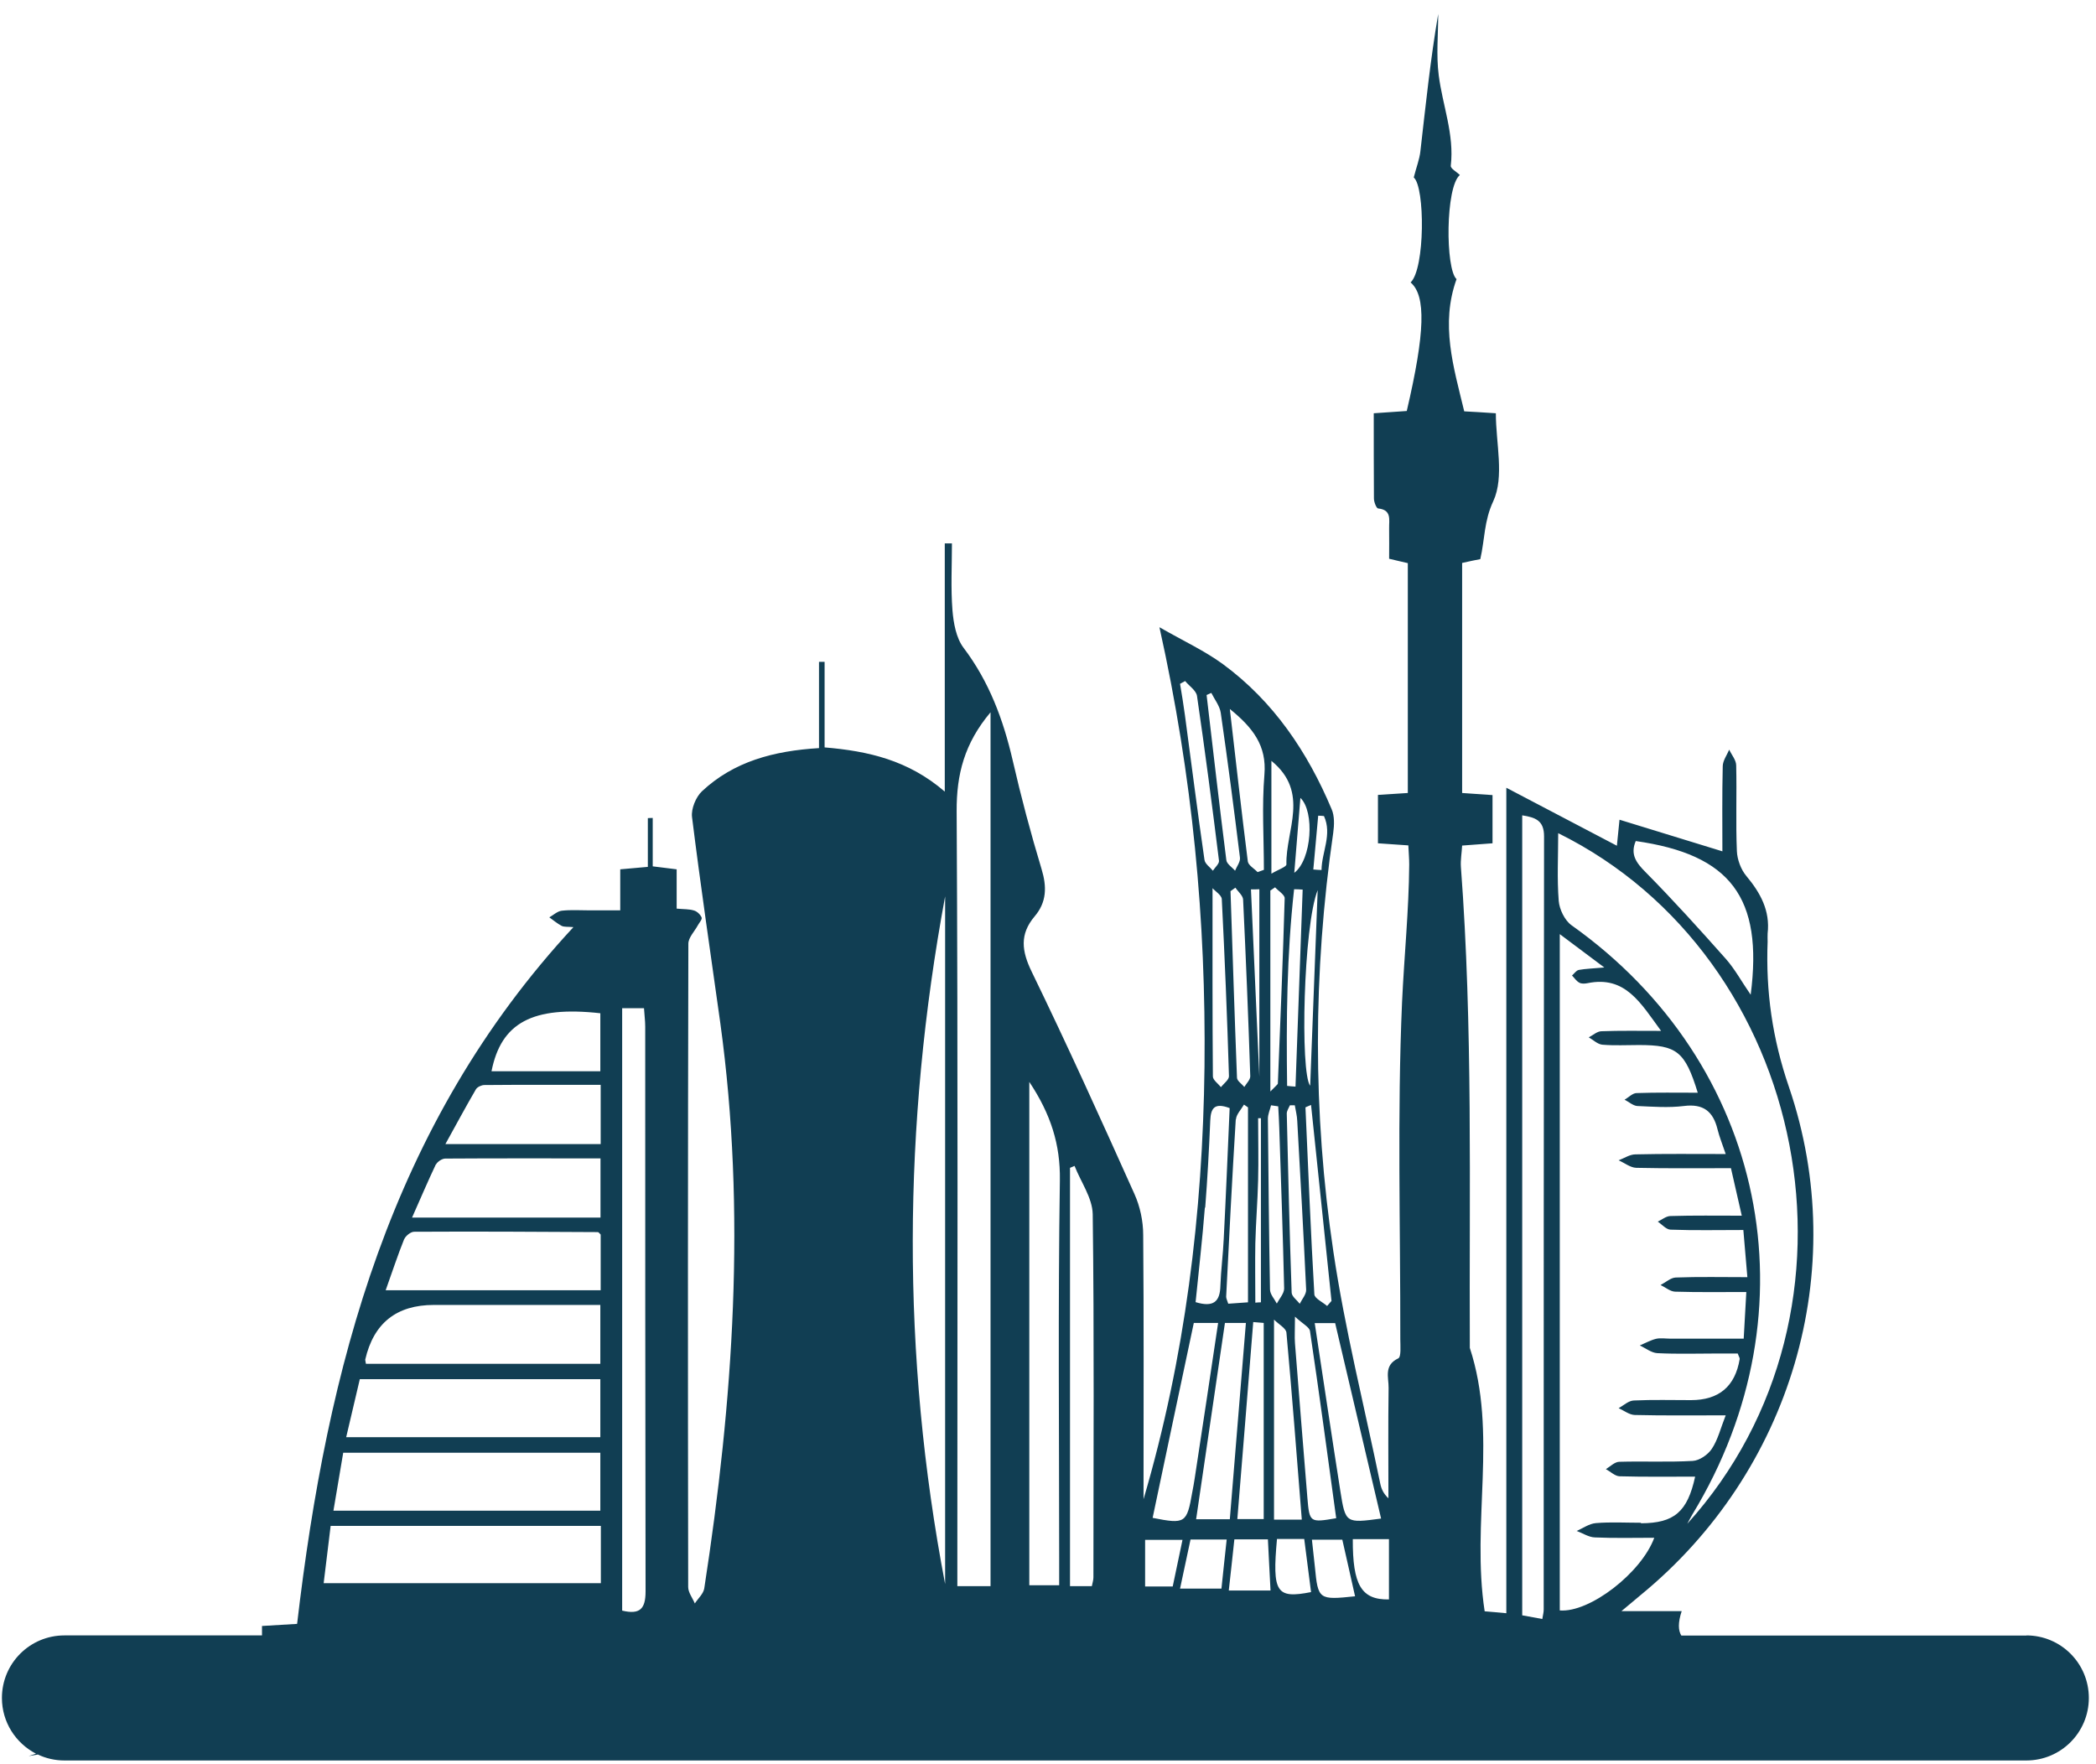 <svg xmlns="http://www.w3.org/2000/svg" fill="none" viewBox="0 0 120 101" height="101" width="120">
<path fill="#113E53" d="M116.03 93.64H96.26C96.08 93.35 96.06 92.91 96.28 92.24H92.83C93.34 91.81 93.64 91.57 93.93 91.32C102.52 84.29 106.01 72.75 102.42 62.23C101.47 59.46 101.09 56.76 101.2 53.91C101.2 53.75 101.19 53.6 101.2 53.44C101.35 52.14 100.79 51.12 99.98 50.15C99.67 49.78 99.46 49.21 99.44 48.73C99.37 47.1 99.44 45.46 99.4 43.82C99.4 43.52 99.14 43.22 99 42.92C98.87 43.23 98.64 43.54 98.63 43.86C98.59 45.51 98.61 47.17 98.61 48.74C96.59 48.12 94.7 47.54 92.72 46.93C92.65 47.67 92.61 48.07 92.57 48.42C90.49 47.33 88.48 46.28 86.24 45.1V92.36C85.74 92.31 85.36 92.28 85 92.25C84.22 87.15 85.76 82.08 84.15 77.17C84.11 67.99 84.33 58.81 83.64 49.64C83.61 49.24 83.69 48.82 83.71 48.41C84.37 48.36 84.9 48.32 85.45 48.28V45.52C84.84 45.48 84.31 45.44 83.71 45.4V32.23C84.11 32.14 84.43 32.07 84.75 32.01C85.01 30.88 84.96 29.83 85.49 28.7C86.14 27.3 85.64 25.38 85.64 23.66C84.87 23.61 84.27 23.57 83.83 23.55C83.21 20.98 82.46 18.57 83.39 15.98C82.75 15.41 82.75 10.7 83.58 10.02C83.4 9.84 83.04 9.65 83.06 9.49C83.27 7.7 82.59 6.04 82.37 4.31C82.22 3.16 82.34 1.97 82.34 0.8C81.89 3.43 81.62 6.05 81.32 8.66C81.27 9.12 81.09 9.57 80.94 10.16C81.59 10.71 81.59 15.39 80.76 16.17C81.65 16.93 81.59 19.04 80.54 23.53C79.94 23.57 79.33 23.61 78.65 23.66C78.65 25.36 78.65 26.95 78.66 28.54C78.66 28.74 78.8 29.1 78.9 29.11C79.69 29.19 79.52 29.76 79.53 30.24C79.54 30.82 79.53 31.39 79.53 31.99C79.97 32.09 80.32 32.18 80.6 32.24V45.4C79.98 45.44 79.45 45.47 78.89 45.51V48.28C79.51 48.32 80.05 48.36 80.63 48.4C80.65 48.82 80.68 49.16 80.68 49.5C80.66 52.13 80.39 54.76 80.27 57.38C79.99 63.8 80.18 70.24 80.17 76.67C80.17 77.05 80.23 77.69 80.05 77.77C79.21 78.17 79.51 78.87 79.5 79.46C79.47 81.57 79.49 83.67 79.49 85.78C79.2 85.51 79.08 85.23 79.02 84.93C78.11 80.51 77 76.12 76.34 71.67C75.15 63.69 75.17 55.68 76.33 47.68C76.39 47.24 76.41 46.72 76.24 46.33C74.86 43.05 72.91 40.15 70.01 38.02C68.97 37.26 67.78 36.71 66.38 35.91C68.28 44.45 69.05 52.72 68.96 61.08C68.86 69.47 67.85 77.73 65.47 85.83C65.47 85.54 65.47 85.25 65.47 84.96C65.47 80.21 65.49 75.45 65.45 70.7C65.45 69.91 65.27 69.07 64.95 68.36C63.04 64.1 61.11 59.84 59.07 55.64C58.49 54.45 58.37 53.49 59.23 52.47C59.93 51.65 59.94 50.77 59.63 49.75C59.01 47.7 58.46 45.63 57.98 43.54C57.44 41.2 56.63 39.02 55.16 37.08C54.74 36.52 54.59 35.67 54.53 34.94C54.43 33.67 54.5 32.39 54.5 31.11C54.37 31.11 54.23 31.11 54.09 31.11V45.32C52 43.52 49.71 43 47.21 42.79V37.89H46.89V42.83C44.28 42.99 42.01 43.6 40.19 45.3C39.84 45.63 39.56 46.31 39.62 46.78C40.11 50.72 40.69 54.65 41.24 58.58C42.73 69.42 41.98 80.19 40.32 90.94C40.27 91.25 39.97 91.51 39.78 91.8C39.65 91.49 39.4 91.17 39.4 90.86C39.38 78.59 39.38 66.31 39.41 54.03C39.41 53.68 39.76 53.33 39.95 52.98C40.03 52.83 40.21 52.64 40.17 52.53C40.1 52.36 39.91 52.18 39.74 52.13C39.46 52.04 39.15 52.06 38.74 52.02V49.77C38.26 49.71 37.89 49.66 37.37 49.6V46.83C37.28 46.83 37.18 46.83 37.09 46.84V49.63C36.52 49.68 36.07 49.72 35.51 49.77V52.12C34.86 52.12 34.32 52.12 33.79 52.12C33.24 52.12 32.69 52.08 32.16 52.14C31.91 52.17 31.68 52.39 31.45 52.52C31.69 52.69 31.91 52.88 32.16 53.01C32.31 53.08 32.51 53.05 32.83 53.08C22.34 64.39 18.73 78.29 17.01 92.97C16.34 93.01 15.7 93.05 15 93.09V93.63H3.69C1.71 93.63 0.11 95.23 0.11 97.21C0.11 98.6 0.9 99.8 2.06 100.4C1.92 100.45 1.78 100.49 1.64 100.54C1.82 100.51 1.99 100.48 2.17 100.45C2.63 100.67 3.15 100.79 3.69 100.79H116.01C117.99 100.79 119.59 99.19 119.59 97.21C119.59 95.23 117.99 93.63 116.01 93.63L116.03 93.64ZM72.04 64.02C72.04 64.02 72.14 64.02 72.19 64.02V74.56C72.08 74.56 71.98 74.57 71.87 74.58C71.87 73.45 71.85 72.31 71.87 71.18C71.9 69.98 72 68.78 72.03 67.57C72.06 66.39 72.03 65.2 72.03 64.02H72.04ZM72.1 61.64C71.94 58.07 71.78 54.5 71.62 50.92C71.78 50.92 71.94 50.92 72.1 50.91V61.64ZM71.75 75.69C71.95 75.71 72.15 75.72 72.35 75.74V86.97H70.84C71.15 83.19 71.45 79.44 71.75 75.69ZM72.59 88.13C72.64 89.05 72.68 90.01 72.74 91.06H70.35C70.46 90.04 70.57 89.11 70.67 88.13H72.59ZM70.76 64.09C70.78 63.8 71.06 63.52 71.22 63.24C71.3 63.29 71.37 63.35 71.45 63.4V74.56C70.97 74.59 70.65 74.62 70.32 74.64C70.26 74.45 70.2 74.34 70.2 74.24C70.37 70.86 70.54 67.47 70.75 64.09H70.76ZM70.45 51.02C70.54 50.95 70.63 50.89 70.73 50.82C70.88 51.05 71.16 51.27 71.17 51.5C71.33 54.87 71.47 58.24 71.58 61.62C71.58 61.82 71.36 62.03 71.24 62.23C71.09 62.05 70.82 61.88 70.82 61.7C70.68 58.14 70.57 54.58 70.45 51.02ZM71.33 75.74C71.02 79.52 70.72 83.22 70.41 86.98H68.48C69.03 83.25 69.57 79.55 70.13 75.74H71.33ZM70.23 88.14C70.12 89.12 70.03 90.02 69.93 90.95H67.56C67.77 89.95 67.96 89.07 68.16 88.14H70.24H70.23ZM74.85 85.75C74.61 82.8 74.37 79.86 74.14 76.91C74.11 76.53 74.14 76.15 74.14 75.38C74.59 75.8 74.97 75.98 75 76.21C75.53 79.77 76.01 83.35 76.5 86.92C74.99 87.18 74.97 87.17 74.85 85.75ZM76.85 88.15C77.09 89.22 77.34 90.3 77.58 91.39C75.5 91.61 75.46 91.58 75.28 89.71C75.23 89.22 75.17 88.72 75.11 88.15H76.84H76.85ZM75.06 91.15C73.07 91.54 72.83 91.18 73.11 88.11H74.67C74.8 89.13 74.93 90.14 75.06 91.15ZM74.42 74.65C74.26 74.44 73.96 74.23 73.95 74.01C73.83 70.59 73.75 67.17 73.67 63.75C73.67 63.6 73.78 63.44 73.85 63.28C73.94 63.28 74.04 63.28 74.13 63.28C74.18 63.58 74.26 63.88 74.27 64.18C74.45 67.4 74.63 70.62 74.78 73.84C74.79 74.1 74.55 74.37 74.42 74.63V74.65ZM74.52 87H72.94V75.55C73.22 75.83 73.62 76.04 73.65 76.29C73.97 79.81 74.24 83.34 74.53 86.99L74.52 87ZM93.94 87.18C93.08 87.18 92.22 87.13 91.37 87.2C90.99 87.23 90.63 87.49 90.27 87.65C90.62 87.78 90.96 88.01 91.31 88.02C92.44 88.07 93.56 88.04 94.71 88.04C93.97 90.05 91.01 92.34 89.3 92.2V53.48C90.17 54.13 90.89 54.67 91.85 55.39C91.18 55.45 90.78 55.46 90.39 55.53C90.24 55.56 90.13 55.74 90 55.85C90.14 55.99 90.25 56.17 90.42 56.26C90.54 56.33 90.73 56.32 90.88 56.29C93.06 55.84 93.93 57.43 95.1 59.02C93.83 59.02 92.76 59 91.69 59.04C91.44 59.04 91.2 59.27 90.96 59.39C91.22 59.54 91.46 59.78 91.73 59.81C92.43 59.87 93.13 59.83 93.83 59.83C96 59.83 96.47 60.19 97.2 62.56C96.01 62.56 94.86 62.54 93.7 62.58C93.47 62.58 93.24 62.83 93.01 62.96C93.25 63.08 93.49 63.3 93.73 63.32C94.62 63.36 95.53 63.43 96.41 63.32C97.52 63.18 98.08 63.63 98.33 64.65C98.44 65.09 98.61 65.51 98.8 66.07C96.97 66.07 95.3 66.05 93.63 66.09C93.31 66.09 92.99 66.31 92.67 66.43C93.01 66.58 93.34 66.85 93.68 66.86C95.47 66.9 97.25 66.88 99.1 66.88C99.31 67.8 99.5 68.62 99.72 69.6C98.27 69.6 96.96 69.58 95.64 69.62C95.39 69.62 95.15 69.83 94.91 69.94C95.15 70.1 95.39 70.39 95.64 70.4C97 70.45 98.35 70.42 99.81 70.42C99.89 71.32 99.95 72.12 100.04 73.12C98.62 73.12 97.28 73.09 95.94 73.14C95.65 73.15 95.36 73.42 95.07 73.57C95.35 73.7 95.62 73.94 95.9 73.95C97.22 73.99 98.53 73.97 99.98 73.97C99.93 74.87 99.88 75.67 99.83 76.64C98.39 76.64 97 76.64 95.62 76.64C95.35 76.64 95.06 76.59 94.81 76.65C94.49 76.73 94.19 76.9 93.88 77.03C94.21 77.18 94.54 77.45 94.88 77.47C96.05 77.53 97.22 77.49 98.38 77.49C98.76 77.49 99.14 77.49 99.49 77.49C99.55 77.67 99.61 77.74 99.6 77.81C99.34 79.377 98.41 80.16 96.81 80.16C95.72 80.16 94.63 80.13 93.54 80.18C93.24 80.19 92.96 80.46 92.67 80.62C92.98 80.76 93.28 81 93.59 81.01C95.26 81.05 96.93 81.03 98.8 81.03C98.51 81.76 98.36 82.41 98.01 82.94C97.79 83.28 97.3 83.62 96.91 83.64C95.51 83.72 94.11 83.65 92.71 83.69C92.45 83.69 92.19 83.96 91.94 84.11C92.2 84.25 92.46 84.51 92.72 84.52C94.16 84.56 95.6 84.54 97.05 84.54C96.61 86.56 95.85 87.2 93.96 87.21L93.94 87.18ZM93.64 48.15C99.07 48.92 100.95 51.38 100.23 56.95C99.71 56.2 99.33 55.49 98.81 54.9C97.31 53.21 95.8 51.54 94.22 49.94C93.66 49.38 93.33 48.91 93.65 48.15H93.64ZM89.21 47.7C103.57 54.8 107.68 74.98 96.6 87.24C96.7 87.06 96.79 86.87 96.9 86.69C104.01 74.98 101.1 60.87 89.97 52.97C89.58 52.69 89.28 52.06 89.24 51.58C89.14 50.31 89.21 49.03 89.21 47.7ZM87.15 46.68C87.92 46.8 88.4 46.98 88.4 47.88C88.38 62.64 88.38 77.39 88.38 92.15C88.38 92.3 88.34 92.45 88.3 92.69C87.9 92.62 87.54 92.55 87.15 92.48V46.68ZM79.52 89.89V91.57C77.93 91.6 77.44 90.73 77.45 88.12H79.52V89.88V89.89ZM76.44 75.75C77.31 79.47 78.18 83.16 79.07 86.94C77.05 87.21 77.03 87.21 76.74 85.38C76.24 82.2 75.77 79.02 75.27 75.75H76.44ZM76.24 74.47C76.15 74.57 76.07 74.67 75.98 74.77C75.73 74.55 75.27 74.34 75.25 74.11C75.04 70.54 74.9 66.97 74.74 63.4C74.74 63.39 74.81 63.37 75.06 63.26C75.46 67.04 75.84 70.76 76.23 74.47H76.24ZM75.44 50.96C75.3 54.69 75.15 58.42 75.01 62.16C74.43 61.43 74.62 53 75.44 50.96ZM75.47 46.7C75.58 46.7 75.69 46.71 75.8 46.72C76.28 47.78 75.67 48.78 75.66 49.81C75.5 49.81 75.34 49.79 75.19 49.78C75.28 48.75 75.38 47.72 75.47 46.69V46.7ZM74.45 45.68C75.28 46.47 75.1 49.22 74.1 49.97C74.22 48.46 74.33 47.12 74.45 45.68ZM74.58 50.93C74.44 54.69 74.31 58.45 74.17 62.21C74.01 62.2 73.85 62.19 73.69 62.17C73.64 58.41 73.67 54.65 74.09 50.91C74.25 50.91 74.41 50.92 74.57 50.93H74.58ZM72.79 43.56C75.01 45.37 73.6 47.54 73.65 49.49C73.65 49.63 73.19 49.78 72.79 50.02V43.56ZM72.74 50.98C72.83 50.92 72.92 50.86 73 50.8C73.19 51.01 73.56 51.23 73.55 51.43C73.45 54.97 73.3 58.5 73.16 62.03C73.16 62.08 73.07 62.14 72.73 62.49V50.97L72.74 50.98ZM72.77 63.28C72.91 63.3 73.04 63.32 73.18 63.34C73.2 63.75 73.23 64.16 73.24 64.57C73.34 67.64 73.45 70.7 73.52 73.77C73.52 74.05 73.25 74.35 73.1 74.63C72.96 74.36 72.71 74.1 72.71 73.82C72.65 70.56 72.62 67.3 72.59 64.04C72.59 63.79 72.71 63.53 72.77 63.28ZM72.39 44.35C72.24 46.15 72.36 47.98 72.36 49.8C72.24 49.84 72.12 49.89 72 49.93C71.81 49.73 71.47 49.54 71.44 49.32C71.08 46.47 70.76 43.62 70.41 40.59C71.73 41.66 72.53 42.69 72.39 44.35ZM69.35 39.67C69.54 40.05 69.83 40.41 69.89 40.81C70.29 43.57 70.65 46.34 70.99 49.1C71.02 49.34 70.81 49.6 70.71 49.85C70.54 49.65 70.23 49.46 70.21 49.24C69.81 46.09 69.45 42.94 69.08 39.79C69.17 39.75 69.26 39.71 69.35 39.67ZM70.36 61.62C70.36 61.82 70.06 62.04 69.9 62.24C69.74 62.04 69.44 61.83 69.44 61.63C69.41 58.1 69.42 54.57 69.42 50.85C69.59 51.04 69.94 51.25 69.95 51.48C70.12 54.86 70.26 58.24 70.36 61.61V61.62ZM68.96 49.24C68.56 46.48 68.21 43.71 67.84 40.95C67.76 40.35 67.66 39.75 67.56 39.15L67.85 38.99C68.08 39.27 68.48 39.53 68.53 39.84C68.99 42.98 69.4 46.13 69.79 49.28C69.81 49.45 69.56 49.66 69.44 49.85C69.27 49.64 68.99 49.46 68.96 49.23V49.24ZM69 69.14C69.13 67.48 69.22 65.81 69.29 64.15C69.32 63.48 69.5 63.1 70.4 63.44C70.29 65.92 70.19 68.43 70.06 70.94C70.02 71.83 69.9 72.72 69.87 73.61C69.85 74.53 69.47 74.86 68.45 74.55C68.63 72.74 68.84 70.94 68.98 69.14H69ZM68.35 75.74H69.74C69.29 78.76 68.85 81.7 68.4 84.63C68.36 84.9 68.31 85.17 68.26 85.43C67.95 87.21 67.86 87.27 65.99 86.9C66.77 83.2 67.55 79.49 68.35 75.73V75.74ZM65.56 88.16H67.7C67.51 89.05 67.33 89.93 67.14 90.83H65.56V88.16ZM61.26 66.86C61.35 66.82 61.44 66.79 61.52 66.75C61.88 67.67 62.54 68.58 62.56 69.51C62.65 76.44 62.6 83.37 62.6 90.31C62.6 90.46 62.55 90.61 62.51 90.81H61.26V66.87V66.86ZM58.93 61.94C60.16 63.79 60.71 65.52 60.68 67.57C60.57 74.81 60.64 82.06 60.64 89.3V90.76H58.93V61.93V61.94ZM56.71 40.78V90.81H54.81V89.33C54.81 75.03 54.85 60.73 54.77 46.44C54.76 44.34 55.21 42.56 56.71 40.78ZM54.11 51.32V90.69C51.6 77.56 51.68 64.43 54.11 51.32ZM35.62 57.72H36.87C36.89 58.09 36.94 58.43 36.94 58.77C36.94 69.55 36.94 80.33 36.96 91.11C36.96 92.12 36.63 92.45 35.62 92.21V57.73V57.72ZM34.37 58.01V61.33H28.14C28.69 58.55 30.49 57.58 34.37 58.01ZM27.25 62.36C27.33 62.23 27.57 62.12 27.73 62.12C29.93 62.1 32.13 62.11 34.39 62.11V65.5H25.5C26.11 64.4 26.66 63.37 27.25 62.36ZM24.96 66.67C25.04 66.51 25.31 66.33 25.49 66.33C28.44 66.31 31.38 66.32 34.38 66.32V69.71H23.59C24.07 68.63 24.49 67.64 24.95 66.67H24.96ZM23.14 70.95C23.22 70.76 23.51 70.52 23.71 70.52C27.21 70.5 30.72 70.52 34.22 70.54C34.28 70.54 34.34 70.64 34.39 70.68V73.87H22.08C22.46 72.81 22.77 71.86 23.14 70.94V70.95ZM20.91 77.84C21.39 75.754 22.7 74.71 24.84 74.71C27.99 74.71 31.14 74.71 34.37 74.71V78.08H20.95C20.92 77.91 20.91 77.87 20.91 77.84ZM20.6 78.96H34.37V82.28H19.82C20.1 81.09 20.35 80.04 20.6 78.96ZM19.65 83.17H34.37V86.49H19.09C19.28 85.34 19.46 84.28 19.65 83.17ZM18.93 87.36H34.4V90.64H18.53C18.66 89.54 18.79 88.48 18.93 87.36Z"></path>
</svg>
